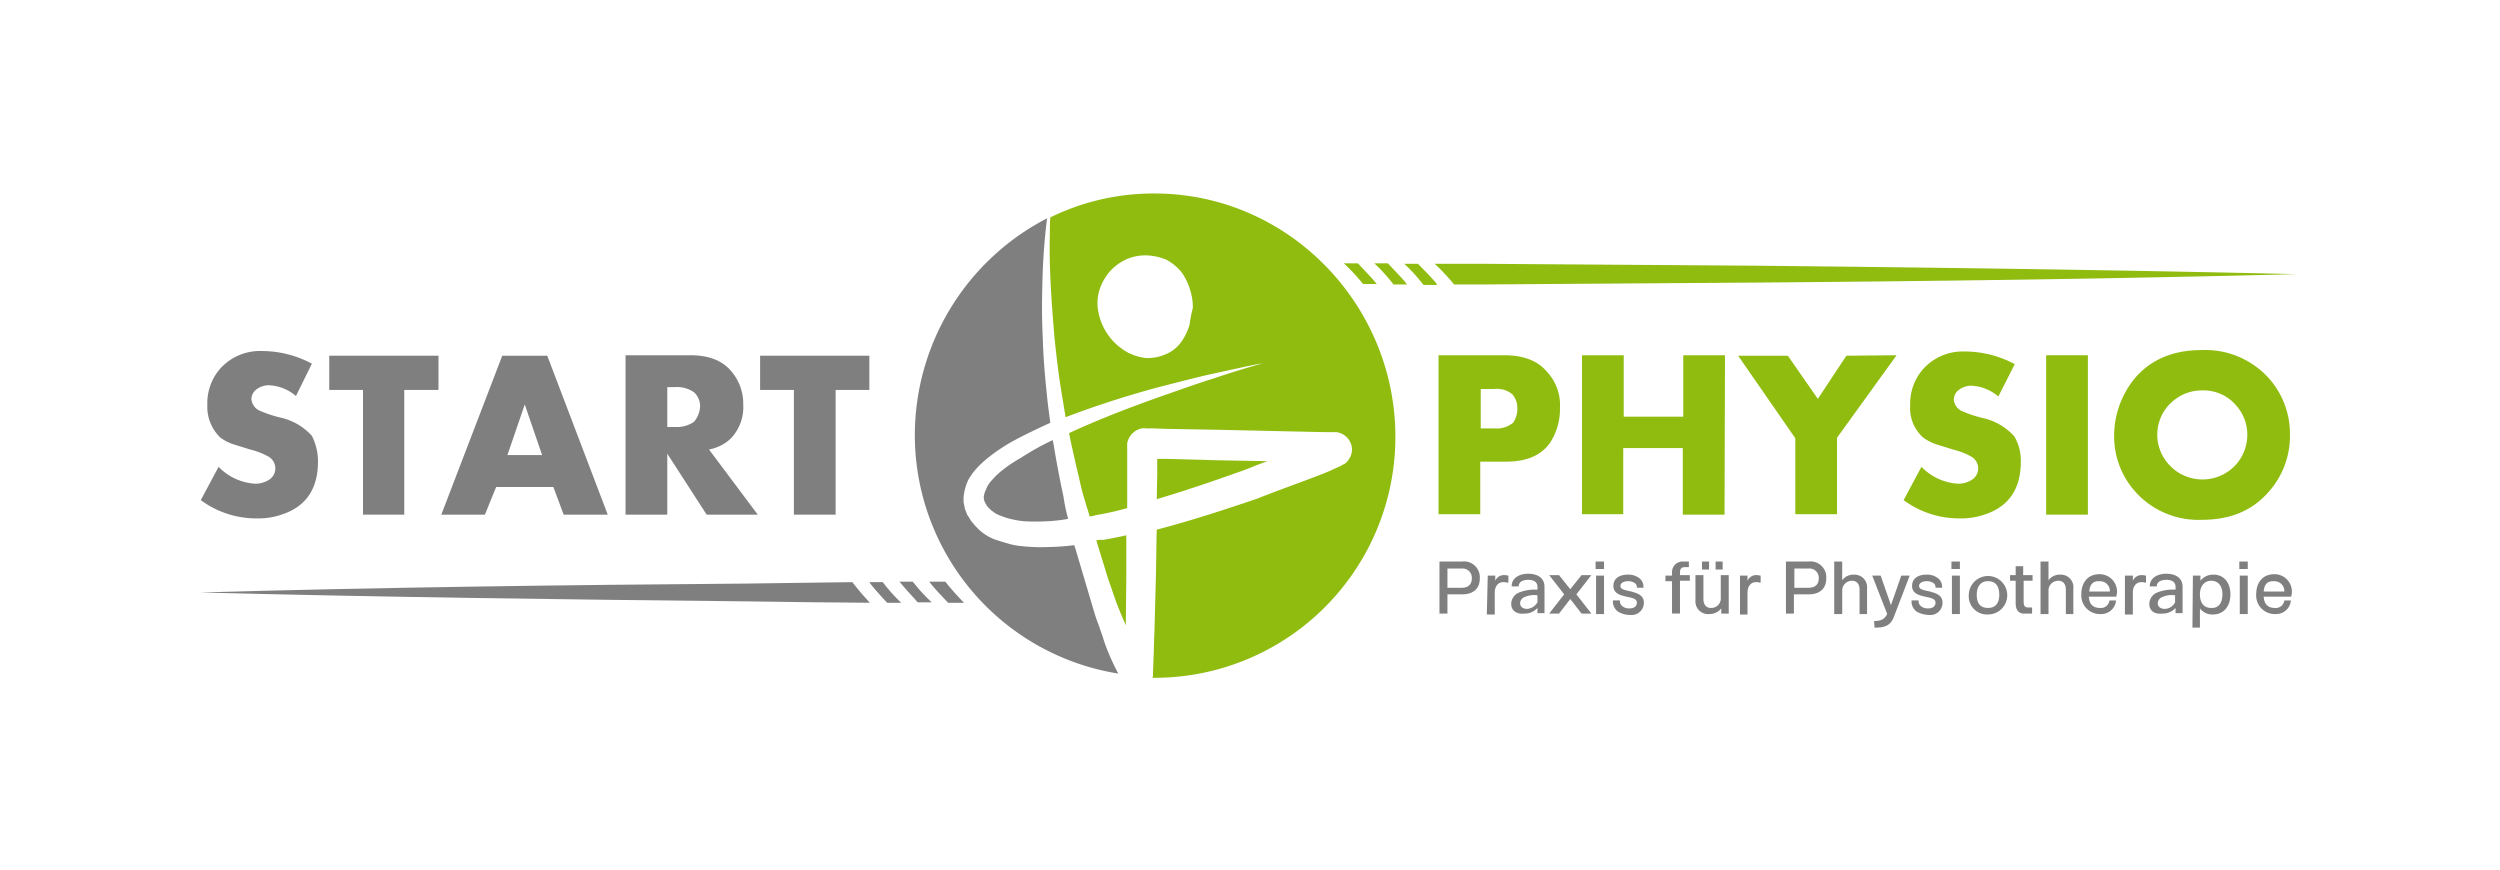 <?xml version="1.0" encoding="UTF-8"?> <svg xmlns="http://www.w3.org/2000/svg" width="385" height="134" viewBox="0 0 385 134"><g id="Gruppe_32" data-name="Gruppe 32" transform="translate(-1273 -160)"><g id="Gruppe_29" data-name="Gruppe 29"><rect id="Rechteck_2" data-name="Rechteck 2" width="385" height="134" transform="translate(1273 160)" fill="none"></rect><g id="startphysio_logo" transform="translate(1302.276 188.897)"><g id="Gruppe_5" data-name="Gruppe 5" transform="translate(122.222 38.878)"><path id="Pfad_39" data-name="Pfad 39" d="M171.227,58.41a11.047,11.047,0,0,0-1.3,1.3,4,4,0,0,0-.866,1.372,3.254,3.254,0,0,0-.361,1.227,1.946,1.946,0,0,0,.361,1.083,1.738,1.738,0,0,0,.433.578l.289.289c.072.072.217.144.289.217a4.14,4.14,0,0,0,1.372.722,9.036,9.036,0,0,0,1.661.505,14.457,14.457,0,0,0,1.733.289,32.565,32.565,0,0,0,3.755,0,24.118,24.118,0,0,0,3.1-.361,29.577,29.577,0,0,1-.722-3.466q-.866-4.007-1.516-8.014c-.072-.217-.072-.505-.144-.65a40.678,40.678,0,0,0-4.91,2.744A20.459,20.459,0,0,0,171.227,58.41Z" transform="translate(-168.7 -53.5)" fill="#7f7f7f"></path></g><g id="Gruppe_6" data-name="Gruppe 6" transform="translate(111.608 4.727)"><path id="Pfad_40" data-name="Pfad 40" d="M183.6,72.554a19.288,19.288,0,0,1-.65-1.877L182.3,68.8a19.293,19.293,0,0,1-.65-1.877l-.578-1.949-.578-1.949-.578-1.949-.578-1.949-.578-1.949a6.82,6.82,0,0,0-.217-.65,35.407,35.407,0,0,1-3.9.289,27.7,27.7,0,0,1-4.26-.144,10.469,10.469,0,0,1-2.166-.433c-.722-.217-1.516-.433-2.238-.722a7.476,7.476,0,0,1-2.094-1.372l-.505-.505c-.144-.144-.289-.361-.433-.505a4,4,0,0,1-.433-.578,4.029,4.029,0,0,0-.361-.578.547.547,0,0,1-.144-.289l-.144-.361-.144-.361-.072-.361-.072-.361-.072-.361V49.16a8.123,8.123,0,0,1,.722-2.671,9.75,9.75,0,0,1,1.444-1.949,15.809,15.809,0,0,1,1.661-1.516,27.608,27.608,0,0,1,3.538-2.383c1.949-1.083,3.971-2.022,5.993-2.96-.217-1.661-.433-3.177-.578-4.838-.289-2.744-.505-5.415-.578-8.159-.144-2.744-.144-5.415-.072-8.159A99.221,99.221,0,0,1,174.361,6.2,37.611,37.611,0,0,0,154,39.557a37.216,37.216,0,0,0,31.336,36.751A34.253,34.253,0,0,1,183.6,72.554Z" transform="translate(-154 -6.2)" fill="#7f7f7f"></path></g><g id="Gruppe_7" data-name="Gruppe 7" transform="translate(1.644 25.16)"><path id="Pfad_41" data-name="Pfad 41" d="M19.75,51.54c0,4.116-1.805,6.859-5.415,8.087a11.187,11.187,0,0,1-4.116.65A14.347,14.347,0,0,1,1.7,57.46l2.744-5.126a8.529,8.529,0,0,0,5.632,2.6,3.948,3.948,0,0,0,2.094-.578,2.08,2.08,0,0,0-.072-3.61,11.429,11.429,0,0,0-2.816-1.083c-1.588-.505-2.6-.794-2.96-.939a7.165,7.165,0,0,1-1.661-.939A6.568,6.568,0,0,1,2.711,42.8a8.057,8.057,0,0,1,2.022-5.632A8.22,8.22,0,0,1,11.086,34.5a16.36,16.36,0,0,1,7.726,1.949l-2.455,4.982a6.88,6.88,0,0,0-4.188-1.661,3.159,3.159,0,0,0-1.805.578A1.9,1.9,0,0,0,9.5,41.937a2.166,2.166,0,0,0,1.227,1.733,19.255,19.255,0,0,0,3.249,1.083,9.167,9.167,0,0,1,4.838,2.816A8.7,8.7,0,0,1,19.75,51.54Z" transform="translate(-1.7 -34.5)" fill="#7f7f7f"></path></g><g id="Gruppe_8" data-name="Gruppe 8" transform="translate(21.428 25.882)"><path id="Pfad_42" data-name="Pfad 42" d="M45.923,40.771H40.652V59.976H34.3V40.771H29.1V35.5H45.923Z" transform="translate(-29.1 -35.5)" fill="#7f7f7f"></path></g><g id="Gruppe_9" data-name="Gruppe 9" transform="translate(38.684 25.882)"><path id="Pfad_43" data-name="Pfad 43" d="M78.632,59.976H71.845l-1.588-4.26H61.448l-1.733,4.26H53L62.386,35.5h6.931Zm-10.108-9.17-2.671-7.8-2.671,7.8Z" transform="translate(-53 -35.5)" fill="#7f7f7f"></path></g><g id="Gruppe_10" data-name="Gruppe 10" transform="translate(67.059 25.81)"><path id="Pfad_44" data-name="Pfad 44" d="M112.661,59.949h-7.87l-6.065-9.386v9.386H92.3V35.4h9.964c2.96,0,5.054.866,6.426,2.6a7.611,7.611,0,0,1,1.733,4.982,6.983,6.983,0,0,1-1.877,5.2,6.6,6.6,0,0,1-3.393,1.733ZM103.78,43.27a2.882,2.882,0,0,0-.939-2.166,4.539,4.539,0,0,0-2.96-.794H98.726v6.137h1.155a4.68,4.68,0,0,0,2.96-.794A3.976,3.976,0,0,0,103.78,43.27Z" transform="translate(-92.3 -35.4)" fill="#7f7f7f"></path></g><g id="Gruppe_11" data-name="Gruppe 11" transform="translate(87.781 25.882)"><path id="Pfad_45" data-name="Pfad 45" d="M137.9,40.771h-5.271V59.976H126.2V40.771H121V35.5h16.823v5.271Z" transform="translate(-121 -35.5)" fill="#7f7f7f"></path></g><g id="Gruppe_23" data-name="Gruppe 23" transform="translate(132.374 0.9)"><path id="Pfad_46" data-name="Pfad 46" d="M222.64,57.861l-7.726-.144-8.087-.217h-1.155v2.31c0,1.3-.072,2.6-.072,3.9,4.621-1.372,9.242-2.96,13.863-4.621C220.474,58.655,221.557,58.222,222.64,57.861Z" transform="translate(-189.11 -16.634)" fill="#8fbc0f"></path><g id="Gruppe_12" data-name="Gruppe 12"><path id="Pfad_47" data-name="Pfad 47" d="M198.89.9a36.068,36.068,0,0,0-16.029,3.682c-.072.794-.072,1.733-.072,2.527-.072,2.744,0,5.343.144,8.087.144,2.671.361,5.343.578,8.014.289,2.671.578,5.271,1.011,7.942.217,1.3.433,2.671.65,3.971a.265.265,0,0,0,.072.217,149.041,149.041,0,0,1,14.585-4.693c2.6-.65,5.271-1.372,7.87-1.949,1.3-.289,2.671-.578,3.971-.866s2.671-.578,3.971-.794c-2.6.722-5.2,1.516-7.726,2.383-2.6.794-5.126,1.733-7.653,2.6-4.91,1.733-9.819,3.61-14.513,5.776l.289,1.444.433,1.949.433,1.949c.361,1.3.578,2.6.939,3.9l.578,1.949c.072.361.217.578.289.939l.217.722c.505-.072.939-.217,1.372-.289a43.41,43.41,0,0,0,4.4-1.011V39.384a2.878,2.878,0,0,1,2.238-2.31c.144,0,.505-.072.505,0h1.227l2.022.072,8.087.144,16.173.361h1.733a1.59,1.59,0,0,1,.578.072,2.667,2.667,0,0,1,1.011.505,2.558,2.558,0,0,1,.722.866,2.527,2.527,0,0,1,.144,2.166,3.028,3.028,0,0,1-.65,1.011,1.3,1.3,0,0,1-.505.361c-.144.072-.433.217-.361.217l-.505.217-.939.433c-1.3.578-2.527,1.011-3.827,1.516-2.527.939-5.126,1.877-7.653,2.888-5.126,1.733-10.18,3.393-15.451,4.765-.072,2.671-.072,5.271-.144,7.87l-.217,8.087c-.072,1.372-.072,2.744-.144,4.116l-.072,2.022a2.226,2.226,0,0,1-.072.722h.289A37.1,37.1,0,0,0,236,38.373C236,17.94,219.468.9,198.89.9Zm5.415,20.217a9.109,9.109,0,0,1-1.3,2.671,5.547,5.547,0,0,1-2.383,1.877,6.989,6.989,0,0,1-2.96.578,7.9,7.9,0,0,1-2.888-.866,9.221,9.221,0,0,1-2.238-1.733,9.126,9.126,0,0,1-2.383-5.2,6.973,6.973,0,0,1,.361-2.96,8.454,8.454,0,0,1,1.588-2.671,8.053,8.053,0,0,1,2.527-1.805,7.317,7.317,0,0,1,3.032-.578,8.778,8.778,0,0,1,3.032.65,7.849,7.849,0,0,1,2.383,1.949,9.172,9.172,0,0,1,1.3,2.671,8.853,8.853,0,0,1,.433,2.816A20.783,20.783,0,0,0,204.305,21.117Z" transform="translate(-182.761 -0.9)" fill="#8fbc0f"></path></g><path id="Pfad_48" data-name="Pfad 48" d="M192.7,74.594c0,.072.072.144.072.217l.578,1.877.578,1.877.578,1.877.65,1.877.65,1.877c.217.578.505,1.227.722,1.805l.722,1.661.072-7.148V73.8c-1.227.289-2.383.505-3.61.722A2.318,2.318,0,0,0,192.7,74.594Z" transform="translate(-185.524 -21.165)" fill="#8fbc0f"></path><g id="Gruppe_13" data-name="Gruppe 13" transform="translate(59.884 24.91)"><path id="Pfad_49" data-name="Pfad 49" d="M284.4,43.487a9.477,9.477,0,0,1-1.588,5.487q-2.058,2.816-6.715,2.816h-3.971v8.087H265.7V35.4h10.108c2.888,0,5.126.794,6.57,2.527A7.462,7.462,0,0,1,284.4,43.487Zm-6.57.072a3.067,3.067,0,0,0-.794-2.166,3.676,3.676,0,0,0-2.744-.794H272.2v6.065h2.094a3.946,3.946,0,0,0,2.888-.866A3.584,3.584,0,0,0,277.83,43.559Z" transform="translate(-265.7 -35.4)" fill="#8fbc0f"></path></g><g id="Gruppe_14" data-name="Gruppe 14" transform="translate(81.978 24.91)"><path id="Pfad_50" data-name="Pfad 50" d="M318.249,59.949h-6.426V49.7h-9.17v10.18H296.3V35.4h6.426v9.458h9.17V35.4h6.426l-.072,24.549Z" transform="translate(-296.3 -35.4)" fill="#8fbc0f"></path></g><g id="Gruppe_15" data-name="Gruppe 15" transform="translate(106.021 24.91)"><path id="Pfad_51" data-name="Pfad 51" d="M354,35.4l-9.17,12.708V59.876h-6.426V48.18L329.6,35.472h7.653l4.621,6.643,4.4-6.643Z" transform="translate(-329.6 -35.4)" fill="#8fbc0f"></path></g><g id="Gruppe_16" data-name="Gruppe 16" transform="translate(131.508 24.332)"><path id="Pfad_52" data-name="Pfad 52" d="M382.951,51.567c0,4.116-1.805,6.859-5.415,8.087a11.187,11.187,0,0,1-4.116.65,14.347,14.347,0,0,1-8.52-2.816l2.744-5.126a8.529,8.529,0,0,0,5.632,2.6,3.947,3.947,0,0,0,2.094-.578,2.08,2.08,0,0,0-.072-3.61,11.429,11.429,0,0,0-2.816-1.083c-1.588-.505-2.6-.794-2.96-.939a7.164,7.164,0,0,1-1.661-.939,6.059,6.059,0,0,1-1.949-4.91,8.057,8.057,0,0,1,2.022-5.632,8.22,8.22,0,0,1,6.354-2.671,16.36,16.36,0,0,1,7.726,1.949l-2.527,4.982a6.88,6.88,0,0,0-4.188-1.661,3.159,3.159,0,0,0-1.805.578,1.9,1.9,0,0,0-.866,1.588,2.166,2.166,0,0,0,1.227,1.733,19.256,19.256,0,0,0,3.249,1.083,9.167,9.167,0,0,1,4.838,2.816A7.369,7.369,0,0,1,382.951,51.567Z" transform="translate(-364.9 -34.6)" fill="#8fbc0f"></path></g><g id="Gruppe_17" data-name="Gruppe 17" transform="translate(153.458 24.91)"><path id="Pfad_53" data-name="Pfad 53" d="M401.726,59.949H395.3V35.4h6.426Z" transform="translate(-395.3 -35.4)" fill="#8fbc0f"></path></g><g id="Gruppe_18" data-name="Gruppe 18" transform="translate(163.927 24.115)"><path id="Pfad_54" data-name="Pfad 54" d="M436.876,47.369a12.886,12.886,0,0,1-3.321,8.809c-2.527,2.888-5.921,4.26-10.253,4.26a13.027,13.027,0,0,1-10.18-4.26,12.759,12.759,0,0,1-3.321-8.809,14.094,14.094,0,0,1,.866-4.693,14.324,14.324,0,0,1,2.383-4.116c2.527-2.888,5.921-4.26,10.253-4.26a13.182,13.182,0,0,1,10.253,4.26A12.886,12.886,0,0,1,436.876,47.369Zm-6.57,0a6.735,6.735,0,0,0-1.661-4.477,6.6,6.6,0,0,0-5.271-2.383,6.814,6.814,0,0,0-3.971,1.227,6.768,6.768,0,0,0-1.3,10.036,6.952,6.952,0,0,0,10.541.072A6.874,6.874,0,0,0,430.305,47.369Z" transform="translate(-409.8 -34.3)" fill="#8fbc0f"></path></g><g id="Gruppe_19" data-name="Gruppe 19" transform="translate(54.613 10.83)"><path id="Pfad_55" data-name="Pfad 55" d="M263.165,18.716c-.794-.939-1.733-1.877-2.672-2.816H258.4a25.811,25.811,0,0,1,2.671,2.888c.072.144.217.217.289.361h2.094A1.51,1.51,0,0,0,263.165,18.716Z" transform="translate(-258.4 -15.9)" fill="#8fbc0f"></path></g><g id="Gruppe_20" data-name="Gruppe 20" transform="translate(49.992 10.758)"><path id="Pfad_56" data-name="Pfad 56" d="M256.765,18.688c-.794-.939-1.733-1.877-2.671-2.888H252a25.81,25.81,0,0,1,2.671,2.888c.144.144.217.289.289.361h2.094A1.575,1.575,0,0,1,256.765,18.688Z" transform="translate(-252 -15.8)" fill="#8fbc0f"></path></g><g id="Gruppe_21" data-name="Gruppe 21" transform="translate(45.299 10.758)"><path id="Pfad_57" data-name="Pfad 57" d="M250.338,18.688c-.794-.939-1.733-1.877-2.671-2.888H245.5a30.291,30.291,0,0,1,2.96,3.177h2.166C250.554,18.977,250.41,18.832,250.338,18.688Z" transform="translate(-245.5 -15.8)" fill="#8fbc0f"></path></g><g id="Gruppe_22" data-name="Gruppe 22" transform="translate(59.306 10.83)"><path id="Pfad_58" data-name="Pfad 58" d="M314.214,16.189l-10.4-.072-10.4-.072L272.626,15.9H264.9a33.114,33.114,0,0,1,2.671,2.816c.072.144.217.217.289.361H272.7l20.794-.144,10.4-.072,10.4-.072c27.726-.217,55.523-.578,83.249-1.3C369.737,16.839,342.012,16.478,314.214,16.189Z" transform="translate(-264.9 -15.9)" fill="#8fbc0f"></path></g></g><g id="Gruppe_28" data-name="Gruppe 28" transform="translate(1.5 60.683)"><g id="Gruppe_24" data-name="Gruppe 24" transform="translate(112.346)"><path id="Pfad_59" data-name="Pfad 59" d="M157.317,83.989c.794,1.011,1.733,1.949,2.671,2.96h2.455a42.055,42.055,0,0,1-2.888-3.249H157.1A1,1,0,0,0,157.317,83.989Z" transform="translate(-157.1 -83.7)" fill="#7f7f7f"></path></g><g id="Gruppe_25" data-name="Gruppe 25" transform="translate(103.104 0.072)"><path id="Pfad_60" data-name="Pfad 60" d="M146.538,84.017c-.072-.072-.144-.144-.144-.217H144.3c.072.072.144.144.144.217.794,1.011,1.661,1.949,2.6,2.96h2.166A24.726,24.726,0,0,1,146.538,84.017Z" transform="translate(-144.3 -83.8)" fill="#7f7f7f"></path></g><g id="Gruppe_26" data-name="Gruppe 26" transform="translate(107.725)"><path id="Pfad_61" data-name="Pfad 61" d="M153.01,83.989a1,1,0,0,1-.217-.289H150.7l.217.217c.794,1.011,1.733,1.949,2.6,2.96h2.166A24.83,24.83,0,0,1,153.01,83.989Z" transform="translate(-150.7 -83.7)" fill="#7f7f7f"></path></g><g id="Gruppe_27" data-name="Gruppe 27" transform="translate(0 0.072)"><path id="Pfad_62" data-name="Pfad 62" d="M102.15,84.017c-.072-.072-.072-.144-.144-.217l-5.7.072-10.541.144c-28.087.217-56.173.578-84.26,1.372,28.087.722,56.173,1.083,84.26,1.372L96.3,86.9l8.375.072C103.738,85.966,102.944,85.027,102.15,84.017Z" transform="translate(-1.5 -83.8)" fill="#7f7f7f"></path></g></g><path id="Pfad_63" data-name="Pfad 63" d="M265.9,79.4h3.466a2.435,2.435,0,0,1,2.744,2.6c0,1.588-1.011,2.455-2.744,2.455h-2.238v2.96H265.9V79.4Zm3.394,4.043c1.011,0,1.588-.505,1.588-1.444a1.425,1.425,0,0,0-1.588-1.516h-2.166v2.96Z" transform="translate(-73.498 -21.821)" fill="#7f7f7f"></path><path id="Pfad_64" data-name="Pfad 64" d="M276.144,82.372H277.3v.794a1.45,1.45,0,0,1,1.444-.866c.217,0,.433.072.578.072v1.083H279.1a1.59,1.59,0,0,0-.578-.072c-.794,0-1.3.65-1.3,1.588v3.393H276l.144-5.993Z" transform="translate(-76.306 -22.628)" fill="#7f7f7f"></path><path id="Pfad_65" data-name="Pfad 65" d="M281.2,86.621a1.947,1.947,0,0,1,1.227-1.733,6.608,6.608,0,0,1,2.816-.433v-.433c0-.794-.65-1.083-1.372-1.083s-1.516.217-1.516,1.011h-1.083c0-1.372,1.3-1.949,2.527-1.949,1.372,0,2.527.578,2.527,2.022v4.043h-1.083v-.794a2.625,2.625,0,0,1-2.022.866C282.066,88.282,281.2,87.7,281.2,86.621Zm4.043-.217V85.321a3.643,3.643,0,0,0-2.022.289,1.067,1.067,0,0,0-.65.939c0,.578.505.866,1.083.866A1.992,1.992,0,0,0,285.243,86.4Z" transform="translate(-77.751 -22.544)" fill="#7f7f7f"></path><path id="Pfad_66" data-name="Pfad 66" d="M291.61,85.26,289.3,82.3h1.516l1.733,2.166,1.733-2.166H295.8l-2.31,2.96,2.31,2.96h-1.516l-1.733-2.238-1.733,2.238H289.3Z" transform="translate(-80.003 -22.628)" fill="#7f7f7f"></path><path id="Pfad_67" data-name="Pfad 67" d="M299.2,79.4h1.3v1.155h-1.3Zm.072,2.166H300.5v5.921h-1.227Z" transform="translate(-82.755 -21.821)" fill="#7f7f7f"></path><path id="Pfad_68" data-name="Pfad 68" d="M303.694,87.9a1.918,1.918,0,0,1-.794-1.733h1.083a.993.993,0,0,0,.433.939,1.614,1.614,0,0,0,1.083.289c.578,0,1.083-.289,1.083-.866,0-.65-.65-.722-1.588-.939-1.011-.217-2.022-.505-2.022-1.661s.939-1.733,2.238-1.733a2.746,2.746,0,0,1,1.588.433,1.677,1.677,0,0,1,.794,1.588h-1.011a.765.765,0,0,0-.433-.794,1.806,1.806,0,0,0-.939-.217c-.65,0-1.155.289-1.155.722,0,.578.722.65,1.661.866,1.011.289,1.949.578,1.949,1.733a1.88,1.88,0,0,1-2.094,1.877A3.6,3.6,0,0,1,303.694,87.9Z" transform="translate(-83.783 -22.6)" fill="#7f7f7f"></path><path id="Pfad_69" data-name="Pfad 69" d="M315.111,82.432H314.1v-.866h1.011v-.433a1.629,1.629,0,0,1,1.733-1.733h.866v.866h-.65c-.505,0-.722.289-.722.794v.433h1.516v.866h-1.516v5.054h-1.227Z" transform="translate(-86.897 -21.821)" fill="#7f7f7f"></path><path id="Pfad_70" data-name="Pfad 70" d="M320.5,85.393v-3.9h1.227v3.682c0,.866.433,1.372,1.155,1.372A1.46,1.46,0,0,0,324.4,84.96V81.494h1.227v5.921h-1.155V86.62a2.289,2.289,0,0,1-1.805.866A1.955,1.955,0,0,1,320.5,85.393Zm1.011-5.993h1.083v1.227h-1.083Zm2.094,0h1.083v1.227H323.6Z" transform="translate(-88.676 -21.821)" fill="#7f7f7f"></path><path id="Pfad_71" data-name="Pfad 71" d="M330,82.372h1.155v.794A1.45,1.45,0,0,1,332.6,82.3c.217,0,.433.072.578.072v1.083h-.144a1.59,1.59,0,0,0-.578-.072c-.794,0-1.3.65-1.3,1.588v3.393H330V82.372Z" transform="translate(-91.316 -22.628)" fill="#7f7f7f"></path><path id="Pfad_72" data-name="Pfad 72" d="M339.8,79.4h3.466a2.435,2.435,0,0,1,2.744,2.6c0,1.588-1.011,2.455-2.744,2.455h-2.238v2.96H339.8V79.4Zm3.466,4.043c1.011,0,1.588-.505,1.588-1.444a1.425,1.425,0,0,0-1.588-1.516H341.1v2.96Z" transform="translate(-94.041 -21.821)" fill="#7f7f7f"></path><path id="Pfad_73" data-name="Pfad 73" d="M350.1,79.4h1.227v2.888a2.1,2.1,0,0,1,1.805-.866,1.937,1.937,0,0,1,2.022,2.166v3.9H354V83.732c0-.866-.433-1.372-1.155-1.372a1.5,1.5,0,0,0-1.516,1.588v3.538H350.1V79.4Z" transform="translate(-96.904 -21.821)" fill="#7f7f7f"></path><path id="Pfad_74" data-name="Pfad 74" d="M358.489,89.4c1.444,0,1.733-.578,2.022-1.083L358.2,82.4h1.3l1.588,4.549,1.588-4.549h1.3l-2.383,6.209c-.578,1.661-1.661,1.805-3.032,1.805l-.072-1.011Z" transform="translate(-99.156 -22.655)" fill="#7f7f7f"></path><path id="Pfad_75" data-name="Pfad 75" d="M367.394,87.9a1.918,1.918,0,0,1-.794-1.733h1.083a.993.993,0,0,0,.433.939,1.614,1.614,0,0,0,1.083.289c.578,0,1.083-.289,1.083-.866,0-.65-.65-.722-1.588-.939-1.011-.217-2.022-.505-2.022-1.661s.939-1.733,2.238-1.733a2.746,2.746,0,0,1,1.588.433,1.677,1.677,0,0,1,.794,1.588h-1.011a.765.765,0,0,0-.433-.794,1.806,1.806,0,0,0-.939-.217c-.65,0-1.155.289-1.155.722,0,.578.722.65,1.661.866,1.011.289,1.949.578,1.949,1.733a1.88,1.88,0,0,1-2.094,1.877A4.038,4.038,0,0,1,367.394,87.9Z" transform="translate(-101.491 -22.6)" fill="#7f7f7f"></path><path id="Pfad_76" data-name="Pfad 76" d="M375.1,79.4h1.3v1.155h-1.3Zm.072,2.166H376.4v5.921h-1.227Z" transform="translate(-103.853 -21.821)" fill="#7f7f7f"></path><path id="Pfad_77" data-name="Pfad 77" d="M378.8,85.3a2.961,2.961,0,1,1,2.96,3.032A2.809,2.809,0,0,1,378.8,85.3Zm4.693,0c0-1.444-.65-2.094-1.733-2.094-1.011,0-1.733.65-1.733,2.094s.65,2.022,1.733,2.022C382.771,87.326,383.493,86.749,383.493,85.3Z" transform="translate(-104.882 -22.6)" fill="#7f7f7f"></path><path id="Pfad_78" data-name="Pfad 78" d="M388.466,86.176V82.638H387.6v-.866h.866V80.4h1.155v1.372h1.444v.866h-1.372v3.249c0,.65.217.866.722.866h.578v.939H389.91C389.044,87.765,388.466,87.259,388.466,86.176Z" transform="translate(-107.328 -22.099)" fill="#7f7f7f"></path><path id="Pfad_79" data-name="Pfad 79" d="M394.1,79.4h1.227v2.888a2.1,2.1,0,0,1,1.805-.866,1.937,1.937,0,0,1,2.022,2.166v3.9H398V83.732c0-.866-.433-1.372-1.155-1.372a1.5,1.5,0,0,0-1.516,1.588v3.538H394.1V79.4Z" transform="translate(-109.135 -21.821)" fill="#7f7f7f"></path><path id="Pfad_80" data-name="Pfad 80" d="M408.215,85.566h-4.26q.108,1.733,1.733,1.733a1.318,1.318,0,0,0,1.444-1.155h1.011a2.283,2.283,0,0,1-2.383,2.094A2.86,2.86,0,0,1,402.8,85.2c0-1.661.866-3.1,2.816-3.1a2.686,2.686,0,0,1,2.672,2.96A1.905,1.905,0,0,0,408.215,85.566Zm-4.188-.794H407.2a1.515,1.515,0,0,0-1.588-1.588C404.605,83.111,404.1,83.688,404.027,84.771Z" transform="translate(-111.553 -22.572)" fill="#7f7f7f"></path><path id="Pfad_81" data-name="Pfad 81" d="M412.172,82.372h1.155v.794a1.45,1.45,0,0,1,1.444-.866c.217,0,.433.072.578.072v1.083H415.2a1.59,1.59,0,0,0-.578-.072c-.794,0-1.3.65-1.3,1.588v3.393H412.1V82.372Z" transform="translate(-114.139 -22.628)" fill="#7f7f7f"></path><path id="Pfad_82" data-name="Pfad 82" d="M417.3,86.621a1.947,1.947,0,0,1,1.227-1.733,6.608,6.608,0,0,1,2.816-.433v-.433c0-.794-.65-1.083-1.372-1.083s-1.516.217-1.516,1.011h-1.083c0-1.372,1.3-1.949,2.527-1.949,1.372,0,2.527.578,2.527,2.022v4.043h-1.083v-.794a2.625,2.625,0,0,1-2.022.866C418.094,88.282,417.3,87.7,417.3,86.621Zm3.971-.217V85.321a3.643,3.643,0,0,0-2.022.289,1.067,1.067,0,0,0-.65.939c0,.578.505.866,1.083.866A1.809,1.809,0,0,0,421.271,86.4Z" transform="translate(-115.584 -22.544)" fill="#7f7f7f"></path><path id="Pfad_83" data-name="Pfad 83" d="M426.572,82.344h1.155v.794a2.462,2.462,0,0,1,2.022-.939c1.661,0,2.6,1.3,2.6,3.032s-.939,3.1-2.672,3.1a2.372,2.372,0,0,1-2.022-.939v2.96H426.5l.072-8.014Zm4.549,2.888c0-1.3-.65-2.094-1.733-2.094-1.011,0-1.733.794-1.733,2.094,0,1.372.65,2.094,1.733,2.094C430.471,87.4,431.121,86.6,431.121,85.232Z" transform="translate(-118.142 -22.6)" fill="#7f7f7f"></path><path id="Pfad_84" data-name="Pfad 84" d="M436.5,79.4h1.3v1.155h-1.3Zm.072,2.166H437.8v5.921h-1.227Z" transform="translate(-120.921 -21.821)" fill="#7f7f7f"></path><path id="Pfad_85" data-name="Pfad 85" d="M445.515,85.566h-4.26q.108,1.733,1.733,1.733a1.318,1.318,0,0,0,1.444-1.155h1.011a2.282,2.282,0,0,1-2.383,2.094A2.86,2.86,0,0,1,440.1,85.2c0-1.661.866-3.1,2.816-3.1a2.686,2.686,0,0,1,2.671,2.96A1.905,1.905,0,0,0,445.515,85.566Zm-4.26-.794h3.177a1.515,1.515,0,0,0-1.588-1.588C441.833,83.111,441.327,83.688,441.255,84.771Z" transform="translate(-121.922 -22.572)" fill="#7f7f7f"></path></g></g></g></svg> 